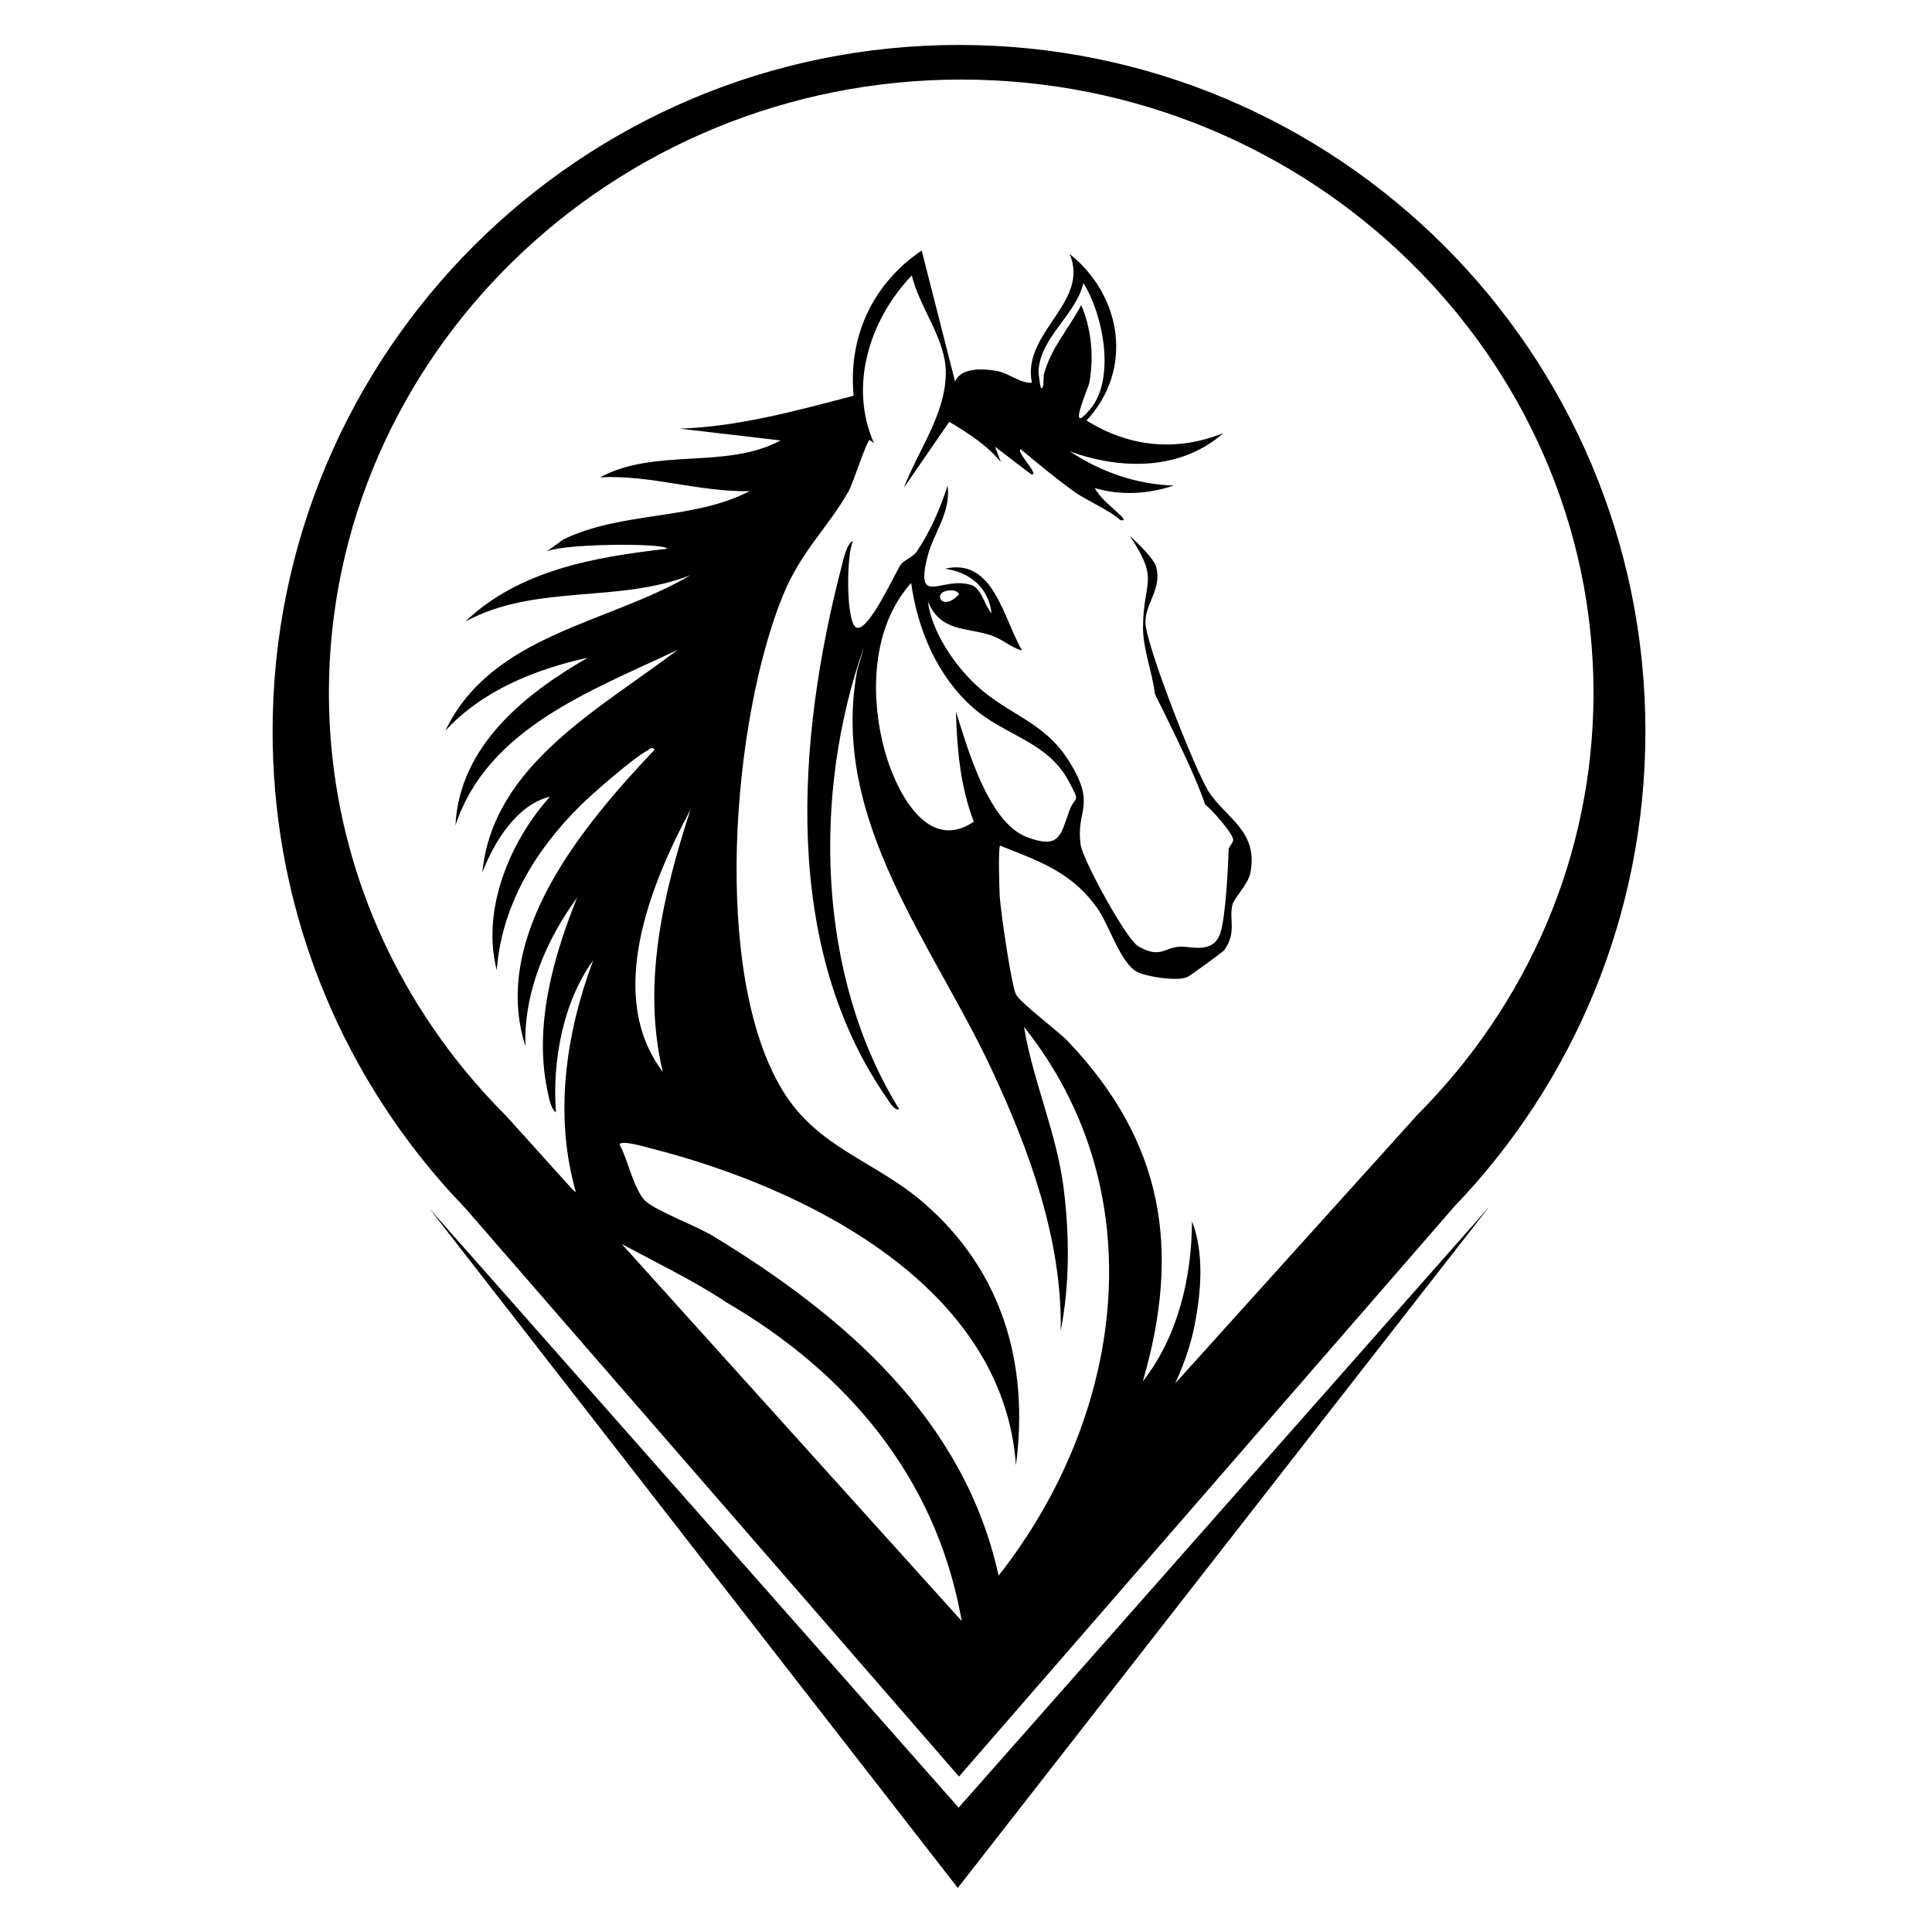 <svg xmlns="http://www.w3.org/2000/svg" version="1.1" xmlns:xlink="http://www.w3.org/1999/xlink" width="1000" height="1000"><style>
    #light-icon {
      display: inline;
    }
    #dark-icon {
      display: none;
    }

    @media (prefers-color-scheme: dark) {
      #light-icon {
        display: none;
      }
      #dark-icon {
        display: inline;
      }
    }
  </style><g id="light-icon"><svg xmlns="http://www.w3.org/2000/svg" version="1.1" xmlns:xlink="http://www.w3.org/1999/xlink" width="1000" height="1000"><g><g transform="matrix(0.977,0,0,0.977,0,0)"><svg xmlns="http://www.w3.org/2000/svg" version="1.1" xmlns:xlink="http://www.w3.org/1999/xlink" width="1024" height="1024"><svg id="Vrstva_1" data-name="Vrstva 1" xmlns="http://www.w3.org/2000/svg" viewBox="0 0 1024 1024">
  <path d="M871.71,387.45c0-200.83-162.81-363.64-363.64-363.64S144.42,186.62,144.42,387.45c0,84.19,28.62,161.69,76.65,223.32h0s.12.15.12.15c7.89,10.12,16.31,19.8,25.2,29.02l261.67,301.23,262.42-301.98h0c62.69-65.34,101.23-154.03,101.23-251.73ZM509.24,858.51l-179.88-199.5c18.61,10.13,38.02,19.31,55.41,30.92,63.75,37.14,110.14,92.01,124.09,165.38.19,1,.38,2,.57,3l-.18.2ZM622.68,732.74c4.72-10.31,8.31-20.73,10.3-31.11,3.34-17.43,5.08-37.77-1.49-54.63-.09,29.91-7.47,61.07-26.03,84.81,20.49-70.52,10.64-127.19-39.68-180.14-5.04-5.3-25.26-20.41-27.5-24.8-2.56-5.02-8.15-44.4-8.63-51.9-.21-3.39-.92-26.23.2-26.98,21.46,8.58,38.62,14.33,52.11,34.1,5.69,8.34,12.01,28.82,20.8,32.98,5.12,2.42,20.81,4.91,26.25,2.59,1.11-.48,18.86-13.29,19.57-14.27,6.78-9.43,2.37-16.18,4.34-24.12.84-3.36,8.38-10.99,9.5-16.73,4.4-22.45-13.01-28.88-22.23-43.42-7.12-11.24-33.49-78.29-33.38-89.68.1-9.97,8.6-17.09,5.79-28.88-1.06-4.44-10.27-13.43-14.07-16.6,16.09,23.86,7.13,23.49,7.02,48.31-.05,11.66,4.97,23.96,6.32,35.47,7.93,16.02,21.23,42.35,26.62,58.58,3.4,2.36,14.83,15.35,14.85,18.64,0,1.17-2.42,4.41-2.42,4.67-.28,10.01-1.59,36.26-4.41,44.73-3.85,11.56-16.11,6.67-21.81,7.18-8.15.72-10.11,6.33-21.58-.16-6.43-3.64-29.34-45.62-30.55-53.57-2.9-19.04,8.84-20.6-6.38-44.81-13.03-20.71-32.01-24.31-48.62-39.64-11.94-11.02-23.84-28.4-26.02-44.78,6.83,16.45,20.52,13.65,33.57,18.03,6.04,2.03,10.5,6.49,16.39,8-9.91-16.48-14.96-49.41-40.89-43.3,13.18,1.83,23.14,10.01,24.68,23.54-3.46-3.52-5.26-12.94-10.33-14.76-15.35-5.54-30.63,12.49-23.5-15.57,3.07-12.08,12.42-22.93,10.54-37.25-3.81,12.01-9.15,24.19-16.19,34.73-2.22,3.32-7.08,4.81-8.54,7.01-3.57,5.38-17.03,35.57-23.43,33.52-5.79-1.85-5.53-39.83-1.86-45.84-3.31.58-5.41,10.67-6.3,14.11-23.46,90.61-31.79,200.88,24.31,281.21,1.08,1.55,3.88,6.72,6.33,5.53-43.68-70.49-45.95-167.71-18.58-244.82l-3.72,12.89c-14.3,79.02,40.16,144.2,71.46,211.25,19.96,42.76,37.28,90.32,36.46,138.09,4.81-24.5,4.66-50.7,1.55-75.44-3.69-29.31-16.19-56.49-21.02-85.52,69.94,87.8,53.15,206.13-13.44,290.75-18.21-83.03-81.8-137.6-151.14-179.83-8.63-5.26-29.17-12.94-35.51-18.23-6.41-5.35-9.9-22.99-14.19-30.36.81-2.56,14.3,1.48,16.97,2.16,81.73,20.81,186.33,72.62,193.07,167.77,7.04-53.9-7.29-102.88-48.66-138.81-26-22.58-56.37-29-75.09-59.92-37.87-62.55-26.42-196.67.31-262.1,9.66-23.64,24.16-36.17,34.92-55.46,2.22-3.98,9.16-25.81,11-26.9l2.29,1.7c-13.53-30.58-2.13-65.67,20.05-88.84,4.03,17.05,18.01,33.61,18.01,51.35,0,22.23-14.71,41.28-22.22,61.13l24.06-34.94c9.91,5.95,19.92,12.32,27.35,21.35l-3.12-8.16,19.17,14.65c5.02.83-8.37-12.15-5.56-13.31,9.16,7.66,18.55,15.41,28.23,22.42,6.48,4.69,19.42,10.13,24.52,15.18,3.4.53,1.01-1.67.24-2.43-4.67-4.64-10.54-8.69-13.78-14.61,13.69,4.13,28.41,3.16,41.85-1.27-20.26-.78-38.37-7.21-55.15-18.2,26.98,9.92,58.94,10.3,81.45-9.64-24.72,10-49.92,7.45-72.48-6.65,24.98-26.92,18.86-66.06-8.97-88.26,10.97,25.7-25.49,41.59-19.98,68.23-6.21.41-12.29-5.12-18.53-6.24-6.92-1.25-19.08-2.03-22.16,5.67l-17.7-69.48c-25.89,17.59-39.04,45.51-36.06,76.95-30.19,7.89-60.56,16.32-92.04,17.44l53.38,6.24c-29.16,15.59-66.02,3.66-95.68,19.53,26.71-1.42,52.61,7.9,79.29,7.32-29.89,15.59-67.66,10.53-98.74,25.61l-9.52,6.92c5.06-4.85,64.32-5.24,64.5-1.99-37.89,4.32-78.28,11.16-106.88,38.55,36.97-20.09,80.87-9.49,119.25-24.57-43.76,25.96-105.18,31.06-129.86,82.43,19.47-21.27,47.75-32.63,75.48-38.7-33.45,19.14-68.08,46.95-70.11,88.81,17.11-51.77,72.77-71.55,117.65-92.96-40.71,31.13-97.95,60.9-103.42,117.93,6.14-16.08,18.31-36,35.86-40.15-21.35,23.68-36.46,60.01-28.21,91.96,2.47-34.22,20.58-63.85,44.45-87.41,6.37-6.28,28.17-25.31,35.25-28.92,1.27-.65,2.08-2.37,3.99-.59-37.72,39.76-87.27,98.63-68.51,157.2-.99-28.37,10.97-56.35,27.4-78.78-12.7,31.45-22.81,67.57-15.9,101.52.59,2.87,1.89,10.81,4.68,12.24-2.1-27.03,3.78-58.65,19.72-80.52-14.59,38.89-20.81,82.36-9.16,122.8l-1.53-1.1-35.38-39.24c-8.2-8.18-15.95-16.77-23.22-25.75l-.11-.12h0c-44.24-54.71-70.61-123.48-70.61-198.2,0-178.23,149.97-325.01,334.98-325.01s334.98,146.78,334.98,325.01c0,86.71-35.5,165.42-93.25,223.4h0s-128.29,142.24-128.29,142.24ZM515.89,435.32c-25.28,17.19-41.91-18.01-47.3-38.04-7.82-29.06-6.78-65.18,14.12-88.44,3.43,24.67,13.83,49.34,32.76,66.06,16.77,14.81,39.39,17.82,50.66,38.86,6.72,12.55,3.52,7.18.41,15.75-4.64,12.79-5.01,20.61-22.49,13.98-20.62-7.82-31.6-47.64-37.62-66.54.59,20.01,2.3,39.55,9.46,58.37ZM502.94,312.8c1.88-.12,4.13.04,5.2,1.99-9.18,10.02-14.71-1.38-5.2-1.99ZM351.15,567.82c-30.64-40.25-6.57-99.24,14.68-138.94-14.45,44.32-25.89,92.53-14.68,138.94ZM572.81,161.63c-6.89,13.03-15.73,22.14-19.83,36.82-.18.65.21,9.36-1.64,6.71-.23-.33-1.19-7.57-1.18-7.97.55-18.37,19.89-30.26,23.8-47.23,10.49,16.56,17.1,50.57,3.74,66.64-13.11,15.76-1.11-11.09-.6-13.8,2.51-13.51,1.14-28.61-4.29-41.17Z"></path>
  <polygon points="227.56 640.33 507.42 1000.19 788.87 639.43 507.87 957.65 227.56 640.33"></polygon>
</svg></svg></g></g></svg></g><g id="dark-icon"><svg xmlns="http://www.w3.org/2000/svg" version="1.1" xmlns:xlink="http://www.w3.org/1999/xlink" width="1000" height="1000"><g><g transform="matrix(0.977,0,0,0.977,0,0)"><svg xmlns="http://www.w3.org/2000/svg" version="1.1" xmlns:xlink="http://www.w3.org/1999/xlink" width="1024" height="1024"><svg id="Vrstva_1" data-name="Vrstva 1" xmlns="http://www.w3.org/2000/svg" viewBox="0 0 1024 1024">
  <defs>
    <style>
      .cls-1 {
        fill: #fff;
      }
    </style>
  </defs>
  <path class="cls-1" d="M871.71,387.45c0-200.83-162.81-363.64-363.64-363.64S144.42,186.62,144.42,387.45c0,84.19,28.62,161.69,76.65,223.32h0s.12.15.12.15c7.89,10.12,16.31,19.8,25.2,29.02l261.67,301.23,262.42-301.98h0c62.69-65.34,101.23-154.03,101.23-251.73ZM509.24,858.51l-179.88-199.5c18.61,10.13,38.02,19.31,55.41,30.92,63.75,37.14,110.14,92.01,124.09,165.38.19,1,.38,2,.57,3l-.18.2ZM622.68,732.74c4.72-10.31,8.31-20.73,10.3-31.11,3.34-17.43,5.08-37.77-1.49-54.63-.09,29.91-7.47,61.07-26.03,84.81,20.49-70.52,10.64-127.19-39.68-180.14-5.04-5.3-25.26-20.41-27.5-24.8-2.56-5.02-8.15-44.4-8.63-51.9-.21-3.39-.92-26.23.2-26.98,21.46,8.58,38.62,14.33,52.11,34.1,5.69,8.34,12.01,28.82,20.8,32.98,5.12,2.42,20.81,4.91,26.25,2.59,1.11-.48,18.86-13.29,19.57-14.27,6.78-9.43,2.37-16.18,4.34-24.12.84-3.36,8.38-10.99,9.5-16.73,4.4-22.45-13.01-28.88-22.23-43.42-7.12-11.24-33.49-78.29-33.38-89.68.1-9.97,8.6-17.09,5.79-28.88-1.06-4.44-10.27-13.43-14.07-16.6,16.09,23.86,7.13,23.49,7.02,48.31-.05,11.66,4.97,23.96,6.32,35.47,7.93,16.02,21.23,42.35,26.62,58.58,3.4,2.36,14.83,15.35,14.85,18.64,0,1.17-2.42,4.41-2.42,4.67-.28,10.01-1.59,36.26-4.41,44.73-3.85,11.56-16.11,6.67-21.81,7.18-8.15.72-10.11,6.33-21.58-.16-6.43-3.64-29.34-45.62-30.55-53.57-2.9-19.04,8.84-20.6-6.38-44.81-13.03-20.71-32.01-24.31-48.62-39.64-11.94-11.02-23.84-28.4-26.02-44.78,6.83,16.45,20.52,13.65,33.57,18.03,6.04,2.03,10.5,6.49,16.39,8-9.91-16.48-14.96-49.41-40.89-43.3,13.18,1.83,23.14,10.01,24.68,23.54-3.46-3.52-5.26-12.94-10.33-14.76-15.35-5.54-30.63,12.49-23.5-15.57,3.07-12.08,12.42-22.93,10.54-37.25-3.81,12.01-9.15,24.19-16.19,34.73-2.22,3.32-7.08,4.81-8.54,7.01-3.57,5.38-17.03,35.57-23.43,33.52-5.79-1.85-5.53-39.83-1.86-45.84-3.31.58-5.41,10.67-6.3,14.11-23.46,90.61-31.79,200.88,24.31,281.21,1.08,1.55,3.88,6.72,6.33,5.53-43.68-70.49-45.95-167.71-18.58-244.82l-3.72,12.89c-14.3,79.02,40.16,144.2,71.46,211.25,19.96,42.76,37.28,90.32,36.46,138.09,4.81-24.5,4.66-50.7,1.55-75.44-3.69-29.31-16.19-56.49-21.02-85.52,69.94,87.8,53.15,206.13-13.44,290.75-18.21-83.03-81.8-137.6-151.14-179.83-8.63-5.26-29.17-12.94-35.51-18.23-6.41-5.35-9.9-22.99-14.19-30.36.81-2.56,14.3,1.48,16.97,2.16,81.73,20.81,186.33,72.62,193.07,167.77,7.04-53.9-7.29-102.88-48.66-138.81-26-22.58-56.37-29-75.09-59.92-37.87-62.55-26.42-196.67.31-262.1,9.66-23.64,24.16-36.17,34.92-55.46,2.22-3.98,9.16-25.81,11-26.9l2.29,1.7c-13.53-30.58-2.13-65.67,20.05-88.84,4.03,17.05,18.01,33.61,18.01,51.35,0,22.23-14.71,41.28-22.22,61.13l24.06-34.94c9.91,5.95,19.92,12.32,27.35,21.35l-3.12-8.16,19.17,14.65c5.02.83-8.37-12.15-5.56-13.31,9.16,7.66,18.55,15.41,28.23,22.42,6.48,4.69,19.42,10.13,24.52,15.18,3.4.53,1.01-1.67.24-2.43-4.67-4.64-10.54-8.69-13.78-14.61,13.69,4.13,28.41,3.16,41.85-1.27-20.26-.78-38.37-7.21-55.15-18.2,26.98,9.92,58.94,10.3,81.45-9.64-24.72,10-49.92,7.45-72.48-6.65,24.98-26.92,18.86-66.06-8.97-88.26,10.97,25.7-25.49,41.59-19.98,68.23-6.21.41-12.29-5.12-18.53-6.24-6.92-1.25-19.08-2.03-22.16,5.67l-17.7-69.48c-25.89,17.59-39.04,45.51-36.06,76.95-30.19,7.89-60.56,16.32-92.04,17.44l53.38,6.24c-29.16,15.59-66.02,3.66-95.68,19.53,26.71-1.42,52.61,7.9,79.29,7.32-29.89,15.59-67.66,10.53-98.74,25.61l-9.52,6.92c5.06-4.85,64.32-5.24,64.5-1.99-37.89,4.32-78.28,11.16-106.88,38.55,36.97-20.09,80.87-9.49,119.25-24.57-43.76,25.96-105.18,31.06-129.86,82.43,19.47-21.27,47.75-32.63,75.48-38.7-33.45,19.14-68.08,46.95-70.11,88.81,17.11-51.77,72.77-71.55,117.65-92.96-40.71,31.13-97.95,60.9-103.42,117.93,6.14-16.08,18.31-36,35.86-40.15-21.35,23.68-36.46,60.01-28.21,91.96,2.47-34.22,20.58-63.85,44.45-87.41,6.37-6.28,28.17-25.31,35.25-28.92,1.27-.65,2.08-2.37,3.99-.59-37.72,39.76-87.27,98.63-68.51,157.2-.99-28.37,10.97-56.35,27.4-78.78-12.7,31.45-22.81,67.57-15.9,101.52.59,2.87,1.89,10.81,4.68,12.24-2.1-27.03,3.78-58.65,19.72-80.52-14.59,38.89-20.81,82.36-9.16,122.8l-1.53-1.1-35.38-39.24c-8.2-8.18-15.95-16.77-23.22-25.75l-.11-.12h0c-44.24-54.71-70.61-123.48-70.61-198.2,0-178.23,149.97-325.01,334.98-325.01s334.98,146.78,334.98,325.01c0,86.71-35.5,165.42-93.25,223.4h0s-128.29,142.24-128.29,142.24ZM515.89,435.32c-25.28,17.19-41.91-18.01-47.3-38.04-7.82-29.06-6.78-65.18,14.12-88.44,3.43,24.67,13.83,49.34,32.76,66.06,16.77,14.81,39.39,17.82,50.66,38.86,6.72,12.55,3.52,7.18.41,15.75-4.64,12.79-5.01,20.61-22.49,13.98-20.62-7.82-31.6-47.64-37.62-66.54.59,20.01,2.3,39.55,9.46,58.37ZM502.94,312.8c1.88-.12,4.13.04,5.2,1.99-9.18,10.02-14.71-1.38-5.2-1.99ZM351.15,567.82c-30.64-40.25-6.57-99.24,14.68-138.94-14.45,44.32-25.89,92.53-14.68,138.94ZM572.81,161.63c-6.89,13.03-15.73,22.14-19.83,36.82-.18.65.21,9.36-1.64,6.71-.23-.33-1.19-7.57-1.18-7.97.55-18.37,19.89-30.26,23.8-47.23,10.49,16.56,17.1,50.57,3.74,66.64-13.11,15.76-1.11-11.09-.6-13.8,2.51-13.51,1.14-28.61-4.29-41.17Z"></path>
  <polygon class="cls-1" points="227.56 640.33 507.42 1000.19 788.87 639.43 507.87 957.65 227.56 640.33"></polygon>
</svg></svg></g></g></svg></g></svg>